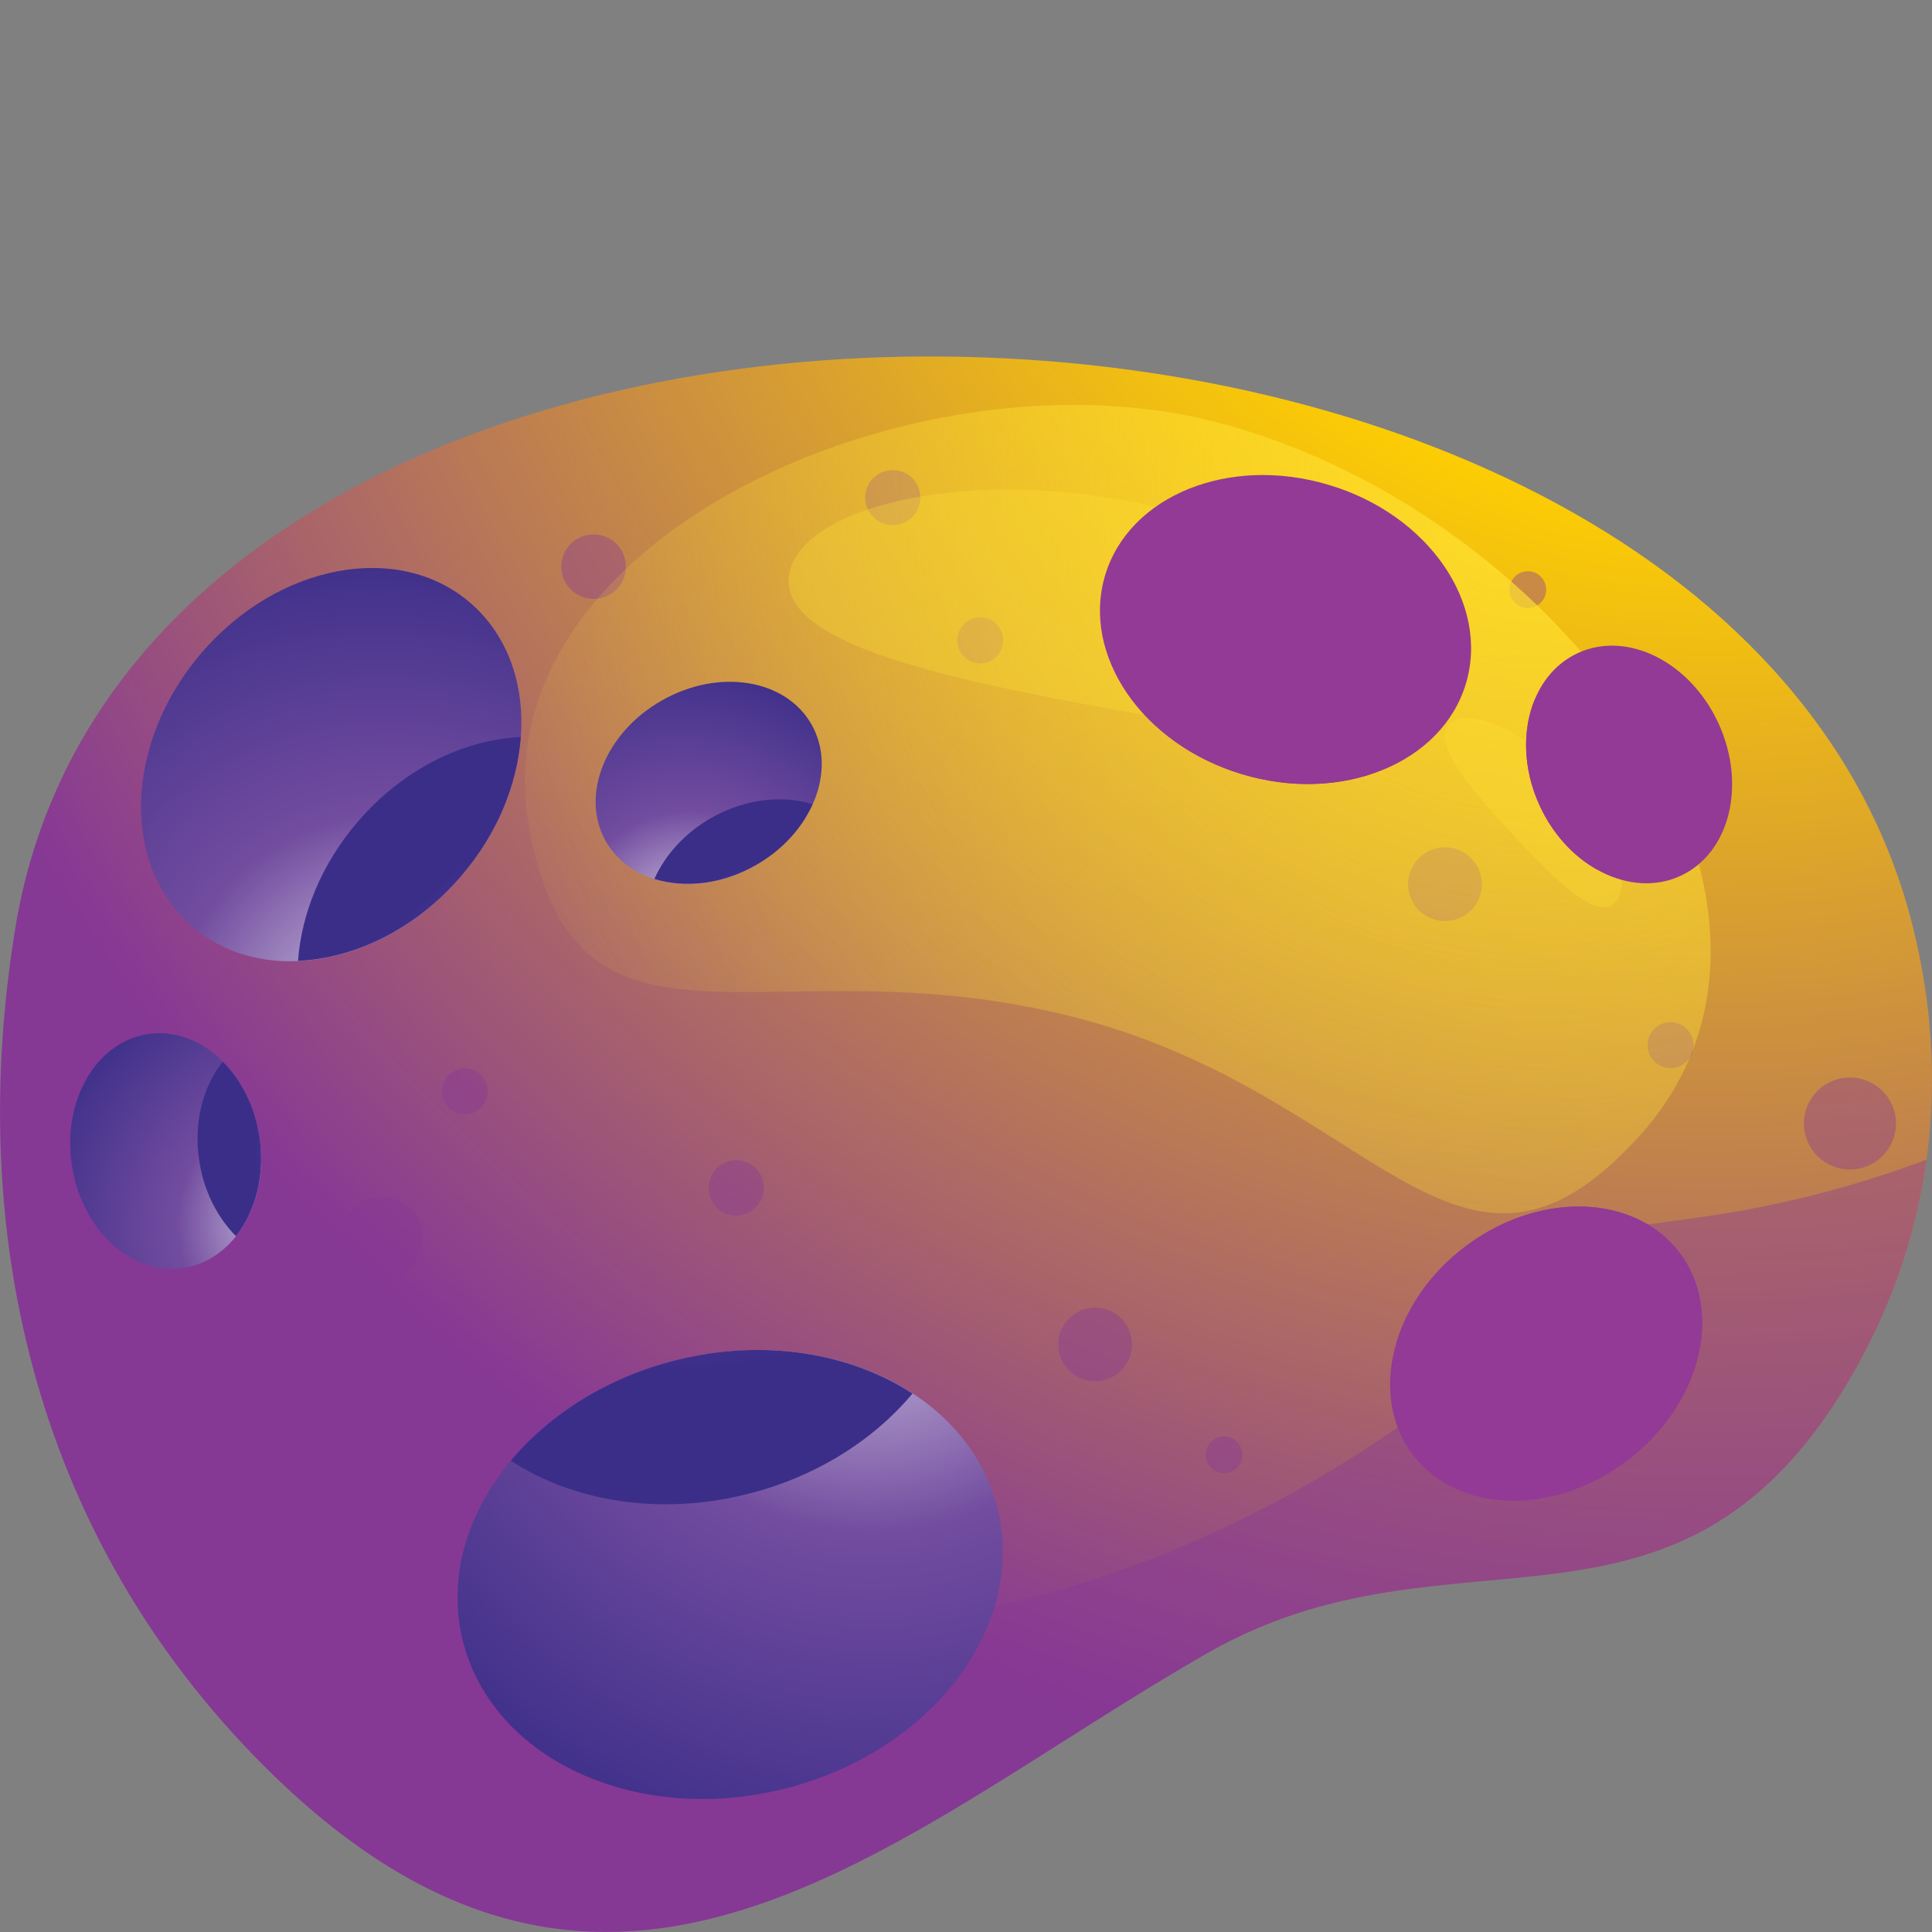 <?xml version="1.0" encoding="utf-8"?>
<!-- Generator: Adobe Illustrator 27.9.0, SVG Export Plug-In . SVG Version: 6.00 Build 0)  -->
<svg version="1.1" id="Layer_1" xmlns="http://www.w3.org/2000/svg" xmlns:xlink="http://www.w3.org/1999/xlink" x="0px" y="0px"
	 viewBox="0 0 2000 2000" style="enable-background:new 0 0 2000 2000;" xml:space="preserve">
<rect x="0" y="0" width="2000" height="2000" fill="#808080" stroke="none"/>
<style type="text/css">
	.st0{display:none;}
	.st1{display:inline;fill:url(#SVGID_1_);}
	
		.st2{display:inline;opacity:0.4;fill:url(#SVGID_00000093882644848840956000000014925747447627875225_);enable-background:new    ;}
	.st3{display:inline;opacity:0.4;}
	.st4{fill:url(#SVGID_00000110454457863777915300000017779034273340534693_);}
	.st5{fill:url(#SVGID_00000033328676224068199390000008377247993211758233_);}
	.st6{fill:url(#SVGID_00000103233477325887875160000010584703506672259253_);}
	.st7{fill:url(#SVGID_00000000194064179167583760000001679911845148021392_);}
	.st8{fill:url(#SVGID_00000126286738286899751600000004930188188193226658_);}
	.st9{fill:url(#SVGID_00000076594270671011771180000006720015910780347305_);}
	.st10{fill:url(#SVGID_00000158728066296738222050000005120790306151385224_);}
	.st11{fill:url(#SVGID_00000093889390380383976080000001975084729182462116_);}
	.st12{fill:url(#SVGID_00000000209409912388929170000014591653365487899326_);}
	.st13{fill:url(#SVGID_00000007389262481338468470000017368414154569849487_);}
	.st14{fill:url(#SVGID_00000165227822218627576830000010134457607465199038_);}
	.st15{fill:url(#SVGID_00000079446177027628832360000009332134400952788901_);}
	.st16{fill:url(#SVGID_00000106862945892142953120000014855392552902846129_);}
	.st17{fill:url(#SVGID_00000094582963721680986670000005200917919558697628_);}
	.st18{fill:url(#SVGID_00000165937821844181987060000016565881061445255356_);}
	.st19{display:inline;}
	.st20{opacity:0.7;fill:url(#SVGID_00000170237998545706132740000003728610849419587766_);enable-background:new    ;}
	.st21{opacity:0.3;fill:url(#SVGID_00000115494187011568990780000017170535481725261723_);enable-background:new    ;}
	.st22{opacity:0.3;fill:url(#SVGID_00000052812121865266311730000016717673082536481450_);enable-background:new    ;}
	.st23{fill:url(#SVGID_00000148649338402652484470000001508486067341386651_);}
	.st24{fill:url(#SVGID_00000141437392860495165760000012026642575730446259_);}
	.st25{fill:url(#SVGID_00000154418660280270761730000015377353697126400410_);}
	.st26{fill:url(#SVGID_00000178911693966034951100000016872293194637133964_);}
	.st27{fill:url(#SVGID_00000059285653074635122000000015110383501365441192_);}
	.st28{fill:url(#SVGID_00000043454381383849410700000004070954816244528826_);}
	.st29{fill:url(#SVGID_00000039110432885309372510000007312118952189913756_);}
	.st30{fill:url(#SVGID_00000073689522163682377270000010399908423252943285_);}
	.st31{fill:#933A96;}
	.st32{fill:url(#SVGID_00000042706182199658171550000010344580489120930986_);}
	.st33{opacity:0.4;fill:url(#SVGID_00000047771341428812940710000002380512483284113594_);enable-background:new    ;}
	.st34{opacity:0.4;}
	.st35{fill:url(#SVGID_00000067919710194699794340000008151528374565409925_);}
	.st36{fill:url(#SVGID_00000127044897866846384350000014655596209043877541_);}
	.st37{fill:url(#SVGID_00000128456386326318449560000010949463083854940290_);}
	.st38{fill:url(#SVGID_00000137835709963553633500000016035008769992008615_);}
	.st39{fill:url(#SVGID_00000148650053502730228090000007769766420119856804_);}
	.st40{fill:url(#SVGID_00000004540692159962922710000000559790354199074737_);}
	.st41{fill:url(#SVGID_00000156578825174878436190000000400274629445138332_);}
	.st42{fill:url(#SVGID_00000146489298658583744680000001426934620554346630_);}
	.st43{fill:url(#SVGID_00000021837712762700940090000000256801761018729871_);}
	.st44{fill:url(#SVGID_00000127732920989110517110000010742589473937075085_);}
	.st45{fill:url(#SVGID_00000067929696494958661620000008009800899705669265_);}
	.st46{fill:url(#SVGID_00000060027537711233501340000005677014351727653256_);}
	.st47{fill:url(#SVGID_00000026130571099123207330000000544058737746221724_);}
	.st48{fill:url(#SVGID_00000041999394063417120080000006317430291540032682_);}
	.st49{fill:url(#SVGID_00000181781948170349263820000013617603690935837374_);}
	.st50{opacity:0.7;fill:url(#SVGID_00000113345395400063622060000018234550733038562459_);enable-background:new    ;}
	.st51{opacity:0.3;fill:url(#SVGID_00000177484642283336899200000012451646313639552186_);enable-background:new    ;}
	.st52{opacity:0.3;fill:url(#SVGID_00000161616971283309475660000002507548895403588784_);enable-background:new    ;}
	.st53{fill:url(#SVGID_00000117634231308402236890000005315798190517977478_);}
	.st54{fill:url(#SVGID_00000132067820388078822440000010171747245625160844_);}
	.st55{fill:url(#SVGID_00000013163801047834679470000001239413625931071628_);}
	.st56{fill:url(#SVGID_00000141455344458101623190000017822551216168798343_);}
	.st57{fill:url(#SVGID_00000174588408403537580270000004156313235356228507_);}
	.st58{fill:url(#SVGID_00000112630555092809859600000001588739837422646687_);}
	.st59{fill:url(#SVGID_00000094594810918163853000000013317228840317700753_);}
	.st60{fill:url(#SVGID_00000092425632985813683700000017727888057355650194_);}
</style>
<g class="st0">
	
		<radialGradient id="SVGID_1_" cx="1731.141" cy="1372.461" r="3358.166" gradientTransform="matrix(0.955 0.296 -0.296 0.955 124.612 588.807)" gradientUnits="userSpaceOnUse">
		<stop  offset="5.270000e-02" style="stop-color:#FDF0F6"/>
		<stop  offset="0.203" style="stop-color:#F7EBF4"/>
		<stop  offset="0.356" style="stop-color:#E9DFEF"/>
		<stop  offset="0.511" style="stop-color:#D5CDE6"/>
		<stop  offset="0.667" style="stop-color:#BAB5DA"/>
		<stop  offset="0.823" style="stop-color:#9A99CB"/>
		<stop  offset="0.949" style="stop-color:#7E82BF"/>
	</radialGradient>
	<path class="st1" d="M1898.9,1422.2C1484.5,2111-107,1651,5.7,837.1c44-317.9,204.5-592.4,489.4-749.9
		c468.7-259.2,663,115.6,923.3,394.4c201.3,215.6,473.1,125.7,555.3,468.5C2015.6,1123.7,1980.8,1286.1,1898.9,1422.2z"/>
	
		<radialGradient id="SVGID_00000072280763687515500950000014876314012821533830_" cx="1731.141" cy="1372.417" r="3358.095" gradientTransform="matrix(0.955 0.296 -0.296 0.955 124.612 588.807)" gradientUnits="userSpaceOnUse">
		<stop  offset="0.163" style="stop-color:#863895"/>
		<stop  offset="0.945" style="stop-color:#863895"/>
	</radialGradient>
	
		<path style="display:inline;opacity:0.4;fill:url(#SVGID_00000072280763687515500950000014876314012821533830_);enable-background:new    ;" d="
		M1775.8,1068.6c-26.9-12.5-53.2-24.9-79.4-36.9c-135.4-317-424.9-588.7-747.1-667.4c-287.1-70.2-627.7-4.5-865.9,184.6
		C164.7,356.1,301,194.5,495.1,87.2c468.7-259.2,663,115.6,923.3,394.4c201.3,215.6,473.1,125.7,555.3,468.5
		c20.5,85.1,22.3,167.5,9.5,245.4C1919.8,1146.2,1850.5,1103.8,1775.8,1068.6z"/>
	<g class="st3">
		
			<radialGradient id="SVGID_00000119076220955362852810000005554931519452408734_" cx="875.836" cy="721.471" r="28.802" gradientTransform="matrix(0.955 0.296 -0.296 0.955 124.612 588.807)" gradientUnits="userSpaceOnUse">
			<stop  offset="0.163" style="stop-color:#863895"/>
			<stop  offset="0.945" style="stop-color:#863895"/>
		</radialGradient>
		<path style="fill:url(#SVGID_00000119076220955362852810000005554931519452408734_);" d="M775.6,1545.4c4.8-15.1-3.8-31.4-19-36
			c-15.1-4.7-31.4,3.7-36.1,19c-4.8,15.1,3.8,31.3,19,36.1C754.8,1569.1,770.9,1560.6,775.6,1545.4z"/>
		
			<radialGradient id="SVGID_00000090270066690469489920000013395768829319467140_" cx="967.105" cy="572.435" r="24.019" gradientTransform="matrix(0.955 0.296 -0.296 0.955 124.612 588.807)" gradientUnits="userSpaceOnUse">
			<stop  offset="0.163" style="stop-color:#863895"/>
			<stop  offset="0.945" style="stop-color:#863895"/>
		</radialGradient>
		<path style="fill:url(#SVGID_00000090270066690469489920000013395768829319467140_);" d="M902.2,1428.6c3.9-12.6-3.2-26.1-15.8-30
			c-12.7-3.9-26.1,3.2-30.1,15.8c-3.9,12.8,3.2,26.1,15.9,30.1C884.8,1448.4,898.3,1441.2,902.2,1428.6z"/>
		
			<radialGradient id="SVGID_00000163760083422967646820000002553241460617310354_" cx="342.478" cy="-52.118" r="43.234" gradientTransform="matrix(0.955 0.296 -0.296 0.955 124.612 588.807)" gradientUnits="userSpaceOnUse">
			<stop  offset="0.163" style="stop-color:#863895"/>
			<stop  offset="0.945" style="stop-color:#863895"/>
		</radialGradient>
		<path style="fill:url(#SVGID_00000163760083422967646820000002553241460617310354_);" d="M508.5,653c7-22.7-5.7-47.1-28.6-54.1
			c-22.7-7-46.9,5.7-54.1,28.6c-7,22.7,5.7,47,28.5,54.1C477.3,688.6,501.5,675.8,508.5,653z"/>
		
			<radialGradient id="SVGID_00000179643137842217616910000000793356162297069953_" cx="428.932" cy="101.549" r="24.079" gradientTransform="matrix(0.955 0.296 -0.296 0.955 124.612 588.807)" gradientUnits="userSpaceOnUse">
			<stop  offset="0.163" style="stop-color:#863895"/>
			<stop  offset="0.945" style="stop-color:#863895"/>
		</radialGradient>
		<path style="fill:url(#SVGID_00000179643137842217616910000000793356162297069953_);" d="M527.4,819.7c3.9-12.5-3.2-26.1-15.9-30
			c-12.6-3.9-26.1,3.2-30,15.8c-3.9,12.8,3.2,26.2,15.8,30.1C509.9,839.5,523.5,832.4,527.4,819.7z"/>
		
			<radialGradient id="SVGID_00000098907820985566754410000011556216938620428466_" cx="227.142" cy="-436.56" r="24.019" gradientTransform="matrix(0.955 0.296 -0.296 0.955 124.612 588.807)" gradientUnits="userSpaceOnUse">
			<stop  offset="0.163" style="stop-color:#863895"/>
			<stop  offset="0.945" style="stop-color:#863895"/>
		</radialGradient>
		<path style="fill:url(#SVGID_00000098907820985566754410000011556216938620428466_);" d="M493.6,245.9c4-12.5-3.2-26.1-15.8-29.9
			c-12.7-4-26.1,3.2-30.1,15.8c-4,12.7,3.2,26.1,15.8,30.1C476.2,265.7,489.7,258.7,493.6,245.9z"/>
		
			<radialGradient id="SVGID_00000078762459898901446890000011879003292387999393_" cx="1087.198" cy="-162.67" r="38.454" gradientTransform="matrix(0.955 0.296 -0.296 0.955 124.612 588.807)" gradientUnits="userSpaceOnUse">
			<stop  offset="0.163" style="stop-color:#863895"/>
			<stop  offset="0.945" style="stop-color:#863895"/>
		</radialGradient>
		<path style="fill:url(#SVGID_00000078762459898901446890000011879003292387999393_);" d="M1248,766.1c6.3-20.3-5-41.8-25.4-48.1
			c-20.2-6.3-41.8,5-48.1,25.3c-6.3,20.3,5,41.8,25.3,48.1C1220.2,797.7,1241.8,786.4,1248,766.1z"/>
		
			<radialGradient id="SVGID_00000170240632121587728520000005664621839400101028_" cx="1221.755" cy="-278.022" r="19.247" gradientTransform="matrix(0.955 0.296 -0.296 0.955 124.612 588.807)" gradientUnits="userSpaceOnUse">
			<stop  offset="0.163" style="stop-color:#863895"/>
			<stop  offset="0.945" style="stop-color:#863895"/>
		</radialGradient>
		<path style="fill:url(#SVGID_00000170240632121587728520000005664621839400101028_);" d="M1392.3,690c3.2-10.2-2.5-20.9-12.8-24.1
			c-10.1-3.2-20.9,2.5-24.1,12.6c-3.1,10.2,2.7,21,12.8,24.1C1378.5,705.9,1389.2,700.2,1392.3,690z"/>
		
			<radialGradient id="SVGID_00000164484067697982034860000009258072309006541503_" cx="1687.842" cy="149.598" r="23.987" gradientTransform="matrix(0.955 0.296 -0.296 0.955 124.612 588.807)" gradientUnits="userSpaceOnUse">
			<stop  offset="0.163" style="stop-color:#863895"/>
			<stop  offset="0.945" style="stop-color:#863895"/>
		</radialGradient>
		<path style="fill:url(#SVGID_00000164484067697982034860000009258072309006541503_);" d="M1715.7,1237.8
			c4-12.6-3.2-26.1-15.8-30.1c-12.6-3.9-26.1,3.2-30.1,15.9c-3.8,12.6,3.2,26.1,15.9,30C1698.3,1257.6,1711.8,1250.4,1715.7,1237.8z
			"/>
		
			<radialGradient id="SVGID_00000113339547086279509710000008402717107634823331_" cx="1875.252" cy="67.969" r="48.04" gradientTransform="matrix(0.955 0.296 -0.296 0.955 124.612 588.807)" gradientUnits="userSpaceOnUse">
			<stop  offset="0.163" style="stop-color:#863895"/>
			<stop  offset="0.945" style="stop-color:#863895"/>
		</radialGradient>
		<path style="fill:url(#SVGID_00000113339547086279509710000008402717107634823331_);" d="M1941.9,1222.2
			c7.8-25.3-6.4-52.3-31.8-60c-25.2-7.8-52.2,6.3-60,31.6c-7.9,25.4,6.3,52.3,31.7,60.1C1907.1,1261.8,1934,1247.6,1941.9,1222.2z"
			/>
		
			<radialGradient id="SVGID_00000088851063616177915360000010433179112738888614_" cx="1442.862" cy="106.384" r="0" gradientTransform="matrix(0.955 0.296 -0.296 0.955 124.612 588.807)" gradientUnits="userSpaceOnUse">
			<stop  offset="0.163" style="stop-color:#863895"/>
			<stop  offset="0.945" style="stop-color:#863895"/>
		</radialGradient>
		<polygon style="fill:url(#SVGID_00000088851063616177915360000010433179112738888614_);" points="1471.5,1116.9 1471.5,1116.9 
			1471.5,1116.9 		"/>
		
			<radialGradient id="SVGID_00000031207801698875092230000010300266606203405747_" cx="563.519" cy="649.351" r="33.643" gradientTransform="matrix(0.955 0.296 -0.296 0.955 124.612 588.807)" gradientUnits="userSpaceOnUse">
			<stop  offset="0.163" style="stop-color:#863895"/>
			<stop  offset="0.945" style="stop-color:#863895"/>
		</radialGradient>
		<path style="fill:url(#SVGID_00000031207801698875092230000010300266606203405747_);" d="M503.2,1385.7
			c5.4-17.9-4.5-36.7-22.3-42.1c-17.7-5.5-36.5,4.5-42.1,22.2c-5.4,17.7,4.5,36.6,22.3,42.1C478.8,1413.3,497.6,1403.5,503.2,1385.7
			z"/>
		
			<radialGradient id="SVGID_00000089550972134697984080000008329599060676281019_" cx="712.438" cy="0.674" r="28.844" gradientTransform="matrix(0.955 0.296 -0.296 0.955 124.612 588.807)" gradientUnits="userSpaceOnUse">
			<stop  offset="0.163" style="stop-color:#863895"/>
			<stop  offset="0.945" style="stop-color:#863895"/>
		</radialGradient>
		<path style="fill:url(#SVGID_00000089550972134697984080000008329599060676281019_);" d="M832.6,808.6c4.7-15.1-3.8-31.4-19-36.1
			c-15.3-4.7-31.3,3.8-36.1,19c-4.8,15.1,3.8,31.3,19,36.1C811.8,832.3,827.9,823.7,832.6,808.6z"/>
		
			<radialGradient id="SVGID_00000052072643447313576330000003851859848176797114_" cx="467.365" cy="-696.068" r="24.032" gradientTransform="matrix(0.955 0.296 -0.296 0.955 124.612 588.807)" gradientUnits="userSpaceOnUse">
			<stop  offset="0.163" style="stop-color:#863895"/>
			<stop  offset="0.945" style="stop-color:#863895"/>
		</radialGradient>
		<path style="fill:url(#SVGID_00000052072643447313576330000003851859848176797114_);" d="M799.8,69.1C803.7,56.4,796.6,43,784,39
			c-12.6-4-26.1,3.2-30.1,15.9c-3.9,12.6,3.2,26.1,15.9,30C782.5,88.9,795.9,81.8,799.8,69.1z"/>
		
			<radialGradient id="SVGID_00000171696960385253097480000006017991832460210099_" cx="1452.41" cy="317.751" r="38.41" gradientTransform="matrix(0.955 0.296 -0.296 0.955 124.612 588.807)" gradientUnits="userSpaceOnUse">
			<stop  offset="0.163" style="stop-color:#863895"/>
			<stop  offset="0.945" style="stop-color:#863895"/>
		</radialGradient>
		<path style="fill:url(#SVGID_00000171696960385253097480000006017991832460210099_);" d="M1454.9,1333.1
			c6.3-20.3-5.1-41.8-25.3-48.1c-20.3-6.2-41.8,4.9-48.1,25.3c-6.2,20.3,5.1,41.8,25.4,48.1
			C1427.1,1364.7,1448.6,1353.4,1454.9,1333.1z"/>
		
			<radialGradient id="SVGID_00000137130542603445385950000004026005811669923717_" cx="1538.894" cy="625.261" r="19.233" gradientTransform="matrix(0.955 0.296 -0.296 0.955 124.612 588.807)" gradientUnits="userSpaceOnUse">
			<stop  offset="0.163" style="stop-color:#863895"/>
			<stop  offset="0.945" style="stop-color:#863895"/>
		</radialGradient>
		<path style="fill:url(#SVGID_00000137130542603445385950000004026005811669923717_);" d="M1428.2,1646.8
			c3.2-10.2-2.4-20.9-12.6-24.1c-10.1-3.2-20.9,2.6-24.1,12.7c-3.1,10.2,2.5,20.9,12.7,24
			C1414.3,1662.5,1425.1,1656.9,1428.2,1646.8z"/>
	</g>
	<g class="st19">
		
			<radialGradient id="SVGID_00000147220043191635132350000005253710260895499928_" cx="1638.721" cy="1058.139" r="1209.2" gradientTransform="matrix(0.831 0.557 -0.557 0.831 607.848 -46.824)" gradientUnits="userSpaceOnUse">
			<stop  offset="8.150001e-02" style="stop-color:#FFE132"/>
			<stop  offset="1" style="stop-color:#FFE132;stop-opacity:0"/>
		</radialGradient>
		<path style="opacity:0.7;fill:url(#SVGID_00000147220043191635132350000005253710260895499928_);enable-background:new    ;" d="
			M1689.8,1130.5c-119.2-255.6-276-38.9-602.2-55.9c-326.1-16.9-469.8-222.3-598.3,16c-147.3,272.9,233.4,607.3,559.8,621.4
			C1425.7,1728.4,1826.6,1423.9,1689.8,1130.5z"/>
		<g>
			
				<radialGradient id="SVGID_00000046313239545600251440000007909418469954037145_" cx="-16018.738" cy="28331.17" r="1244.589" gradientTransform="matrix(-0.867 -0.457 0.438 -0.889 3342.62 2518.163)" gradientUnits="userSpaceOnUse">
				<stop  offset="8.150001e-02" style="stop-color:#FFE132"/>
				<stop  offset="1" style="stop-color:#FFE132"/>
			</radialGradient>
			<path style="opacity:0.3;fill:url(#SVGID_00000046313239545600251440000007909418469954037145_);enable-background:new    ;" d="
				M668.4,1429.8c-6.9,67.9,133.3,155.1,314.7,176c181.4,20.9,335.4-32.4,342.3-100.3c7-67.9-138.8-94.4-320.2-115.2
				C823.7,1369.3,675.4,1362,668.4,1429.8z"/>
			
				<radialGradient id="SVGID_00000089564405219880251860000006765123280063047040_" cx="-24423.348" cy="21551.428" r="1244.816" gradientTransform="matrix(-0.96 0.146 -0.148 -0.989 3844.611 1373.805)" gradientUnits="userSpaceOnUse">
				<stop  offset="8.150001e-02" style="stop-color:#FFE132"/>
				<stop  offset="1" style="stop-color:#FFE132"/>
			</radialGradient>
			<path style="opacity:0.3;fill:url(#SVGID_00000089564405219880251860000006765123280063047040_);enable-background:new    ;" d="
				M1373.1,1483c12.5,22.8,75,18,135.9-17.2c60.8-35.1,97-87.2,84.5-110.1c-12.7-22.9-63.7,2.3-124.4,37.5
				C1408.2,1428.2,1360.5,1460.1,1373.1,1483z"/>
		</g>
	</g>
	<g class="st19">
		<g>
			
				<radialGradient id="SVGID_00000076582127663084773450000018189053408222613159_" cx="626.726" cy="265.745" r="943.513" gradientTransform="matrix(0.754 0.453 -0.515 0.857 581.169 333.931)" gradientUnits="userSpaceOnUse">
				<stop  offset="0" style="stop-color:#F2F4FA"/>
				<stop  offset="0.397" style="stop-color:#724C9F"/>
				<stop  offset="0.812" style="stop-color:#3B2E89"/>
			</radialGradient>
			<path style="fill:url(#SVGID_00000076582127663084773450000018189053408222613159_);" d="M1164.7,560.7
				c65.5-109.2,8.4-264-127.7-345.7s-299.7-59.6-365.2,49.7c-65.5,109.2-8.4,264,127.8,345.7C935.6,692.1,1099.2,669.8,1164.7,560.7
				z"/>
			
				<radialGradient id="SVGID_00000179607000031228837990000002703720172894843311_" cx="626.013" cy="356.324" r="674.948" gradientTransform="matrix(0.955 0.296 -0.296 0.955 124.612 588.807)" gradientUnits="userSpaceOnUse">
				<stop  offset="0" style="stop-color:#F2F4FA"/>
				<stop  offset="0.397" style="stop-color:#724C9F"/>
				<stop  offset="0.812" style="stop-color:#3B2E89"/>
			</radialGradient>
			<path style="fill:url(#SVGID_00000179607000031228837990000002703720172894843311_);" d="M909.3,497.3
				c64.2,38.6,110.5,93.4,135,152c-73.9,21.1-164.2,9.5-244.8-39c-64.2-38.6-110.5-93.4-135-152
				C738.4,437.2,828.6,448.8,909.3,497.3z"/>
		</g>
		<g>
			
				<radialGradient id="SVGID_00000163772192454339780450000008563540072097650339_" cx="3146.286" cy="-525.203" r="731.082" gradientTransform="matrix(-0.349 -0.808 0.918 -0.396 2046.386 3158.626)" gradientUnits="userSpaceOnUse">
				<stop  offset="0" style="stop-color:#F2F4FA"/>
				<stop  offset="0.397" style="stop-color:#724C9F"/>
				<stop  offset="0.812" style="stop-color:#3B2E89"/>
			</radialGradient>
			<path style="fill:url(#SVGID_00000163772192454339780450000008563540072097650339_);" d="M182.1,892.9
				c-90.6,39.1-124.5,162.4-75.7,275.3c48.8,113,161.8,172.8,252.4,133.7c90.6-39.1,124.6-162.4,75.7-275.3
				C385.8,913.5,272.8,853.7,182.1,892.9z"/>
			
				<radialGradient id="SVGID_00000176002806707355279390000016332689010981580470_" cx="3013.306" cy="38.18" r="522.924" gradientTransform="matrix(-0.604 -0.797 0.797 -0.604 2566.107 3216.589)" gradientUnits="userSpaceOnUse">
				<stop  offset="0" style="stop-color:#F2F4FA"/>
				<stop  offset="0.397" style="stop-color:#724C9F"/>
				<stop  offset="0.812" style="stop-color:#3B2E89"/>
			</radialGradient>
			<path style="fill:url(#SVGID_00000176002806707355279390000016332689010981580470_);" d="M314.3,1048.1
				C291.2,994.8,287,939.3,298,891.4c56.1,20,107.6,68.1,136.6,135.2c23.1,53.2,27.5,108.7,16.4,156.6
				C394.8,1163.1,343.2,1115.1,314.3,1048.1z"/>
		</g>
		<g>
			
				<radialGradient id="SVGID_00000050652221841731735630000004104751011285317771_" cx="2055.87" cy="-1197.382" r="405.302" gradientTransform="matrix(0.384 -0.792 0.9 0.436 698.316 2794.667)" gradientUnits="userSpaceOnUse">
				<stop  offset="0" style="stop-color:#F2F4FA"/>
				<stop  offset="0.397" style="stop-color:#724C9F"/>
				<stop  offset="0.812" style="stop-color:#3B2E89"/>
			</radialGradient>
			<path style="fill:url(#SVGID_00000050652221841731735630000004104751011285317771_);" d="M278.4,549.5
				c-49.2-23.9-113.3,6.6-143,67.9c-29.7,61.4-14,130.6,35.4,154.4c49.1,23.9,113.2-6.6,143-67.9
				C343.4,642.5,327.5,573.4,278.4,549.5z"/>
			
				<radialGradient id="SVGID_00000138545147640321948880000013464646531235634104_" cx="2314.094" cy="-962.983" r="289.749" gradientTransform="matrix(0.209 -0.978 0.978 0.209 994.117 3226.677)" gradientUnits="userSpaceOnUse">
				<stop  offset="0" style="stop-color:#F2F4FA"/>
				<stop  offset="0.397" style="stop-color:#724C9F"/>
				<stop  offset="0.812" style="stop-color:#3B2E89"/>
			</radialGradient>
			<path style="fill:url(#SVGID_00000138545147640321948880000013464646531235634104_);" d="M261.1,661.2
				c13.9-29,35.6-50.8,59.8-63.5c11.9,30.7,10.4,69.7-7.3,106.2c-14.1,28.9-35.7,50.8-59.8,63.5C242,736.7,243.4,697.6,261.1,661.2z
				"/>
		</g>
		<g>
			
				<radialGradient id="SVGID_00000093152763764085001130000002440389461801660322_" cx="3093.28" cy="-33.599" r="405.33" gradientTransform="matrix(-0.603 -0.641 0.729 -0.685 2592.069 2976.658)" gradientUnits="userSpaceOnUse">
				<stop  offset="0" style="stop-color:#F2F4FA"/>
				<stop  offset="0.397" style="stop-color:#724C9F"/>
				<stop  offset="0.812" style="stop-color:#3B2E89"/>
			</radialGradient>
			<path style="fill:url(#SVGID_00000093152763764085001130000002440389461801660322_);" d="M567.9,1105.5
				c-39.9,37.5-34.3,108.2,12.4,157.9c46.7,49.7,116.9,59.6,156.8,22.1c39.8-37.5,34.2-108.2-12.4-157.8
				C678,1077.9,607.8,1068.1,567.9,1105.5z"/>
			
				<radialGradient id="SVGID_00000168093637264178787400000016411553428360870307_" cx="2922.912" cy="385.759" r="289.583" gradientTransform="matrix(-0.839 -0.544 0.544 -0.839 3100.766 2855.162)" gradientUnits="userSpaceOnUse">
				<stop  offset="0" style="stop-color:#F2F4FA"/>
				<stop  offset="0.397" style="stop-color:#724C9F"/>
				<stop  offset="0.812" style="stop-color:#3B2E89"/>
			</radialGradient>
			<path style="fill:url(#SVGID_00000168093637264178787400000016411553428360870307_);" d="M666.1,1161.4
				c-22.2-23.4-34.8-51.5-38-78.6c32.9-0.1,68.8,15.3,96.6,44.7c22,23.4,34.7,51.5,38,78.5C729.8,1206.3,693.7,1191,666.1,1161.4z"
				/>
		</g>
		<g>
			<path class="st31" d="M983.9,1524.8c-0.8,87.1,86.7,158.4,195.2,159.4c108.6,1.1,197.2-68.8,197.9-155.9
				c0.8-87.1-86.6-158.4-195.2-159.4C1073.4,1367.8,984.7,1437.7,983.9,1524.8z"/>
			<path class="st31" d="M1156.4,1473.5c-51.3-0.4-97.5-16.7-132.2-42.8c36.1-38,93.3-62.5,157.8-61.9
				c51.2,0.4,97.5,16.7,132.2,42.7C1277.9,1449.5,1220.7,1474,1156.4,1473.5z"/>
		</g>
		<g>
			<path class="st31" d="M1766.1,1026.6c62.8-45.2,68-145.4,11.7-223.6c-56.3-78.4-152.9-105.3-215.7-60
				c-62.8,45.1-68,145.3-11.8,223.6C1606.5,1044.9,1703.3,1071.8,1766.1,1026.6z"/>
			<path class="st31" d="M1638.7,930c26.6,37,39.2,78.6,38.8,117.2c-46.4-5.9-93.9-34.1-127.4-80.6c-26.5-36.9-39.3-78.6-38.9-117.2
				C1557.6,855.4,1605.4,883.5,1638.7,930z"/>
		</g>
		<g>
			<path class="st31" d="M1479.5,1593.4c42.2,37.9,114.8,25.7,161.9-26.9c47.1-52.7,51.3-126.2,8.9-164
				c-42.3-37.9-114.7-25.8-161.9,26.9C1441.1,1482,1437.2,1555.4,1479.5,1593.4z"/>
			<path class="st31" d="M1528.6,1486.9c-22.3,24.8-50,40.5-77.8,46.3c-3-34.1,9.5-72.5,37.6-103.9c22.3-24.8,50.2-40.5,77.8-46.3
				C1569.2,1417.1,1556.6,1455.7,1528.6,1486.9z"/>
		</g>
	</g>
</g>
<g>
	
		<radialGradient id="SVGID_00000163790098675445859850000010748075579559844231_" cx="1772.166" cy="2130.363" r="3329.549" gradientTransform="matrix(1 0 0 -1 0 2000)" gradientUnits="userSpaceOnUse">
		<stop  offset="0.188" style="stop-color:#FFD000"/>
		<stop  offset="0.603" style="stop-color:#863895"/>
	</radialGradient>
	<path style="fill:url(#SVGID_00000163790098675445859850000010748075579559844231_);" d="M1980.6,961
		C1790,187.2,147.7,156.5,15.9,960.5c-51.4,314,20.2,620.9,243.8,853.7c368,382.8,661.9,84.9,990.3-103
		c253.8-145.2,484.9,19.6,663.3-281C2003.6,1278,2018.3,1113.9,1980.6,961z"/>
	
		<radialGradient id="SVGID_00000112607623076823060080000000569764612300855978_" cx="1772.158" cy="2130.331" r="3329.496" gradientTransform="matrix(1 0 0 -1 0 2000)" gradientUnits="userSpaceOnUse">
		<stop  offset="0.163" style="stop-color:#863895"/>
		<stop  offset="0.945" style="stop-color:#863895"/>
	</radialGradient>
	<path style="opacity:0.4;fill:url(#SVGID_00000112607623076823060080000000569764612300855978_);enable-background:new    ;" d="
		M1760.5,1260c-29.1,4-57.7,8-86,11.8c-221.1,260.4-574.9,432.9-903.2,413.1c-292.4-17.7-596-179.8-766-428.7
		c20.3,206.4,102.1,399.4,254.5,557.9c368,382.8,661.9,84.9,990.3-103c253.8-145.2,484.9,19.6,663.3-281
		c44.3-74.7,70.1-152,80.9-229.7C1919.5,1228.6,1841.6,1248.6,1760.5,1260z"/>
	<g class="st34">
		
			<radialGradient id="SVGID_00000025400323583437694120000002081218468722349238_" cx="924.102" cy="1484.884" r="28.585" gradientTransform="matrix(1 0 0 -1 0 2000)" gradientUnits="userSpaceOnUse">
			<stop  offset="0.163" style="stop-color:#863895"/>
			<stop  offset="0.945" style="stop-color:#863895"/>
		</radialGradient>
		<path style="fill:url(#SVGID_00000025400323583437694120000002081218468722349238_);" d="M952.7,515.1c0,15.8-12.8,28.6-28.5,28.6
			c-15.8,0-28.6-12.8-28.6-28.6c0-15.9,12.8-28.5,28.6-28.5C939.9,486.5,952.7,499.3,952.7,515.1z"/>
		
			<radialGradient id="SVGID_00000145743770458136648140000000549357579684489356_" cx="1014.68" cy="1337.193" r="23.785" gradientTransform="matrix(1 0 0 -1 0 2000)" gradientUnits="userSpaceOnUse">
			<stop  offset="0.163" style="stop-color:#863895"/>
			<stop  offset="0.945" style="stop-color:#863895"/>
		</radialGradient>
		<path style="fill:url(#SVGID_00000145743770458136648140000000549357579684489356_);" d="M1038.5,662.9
			c0,13.2-10.8,23.8-23.8,23.8c-13.2,0-23.8-10.7-23.8-23.8s10.8-23.8,23.8-23.8C1027.7,638.9,1038.5,649.7,1038.5,662.9z"/>
		
			<radialGradient id="SVGID_00000006675190496895607880000003685054661265036676_" cx="395.259" cy="717.817" r="42.903" gradientTransform="matrix(1 0 0 -1 0 2000)" gradientUnits="userSpaceOnUse">
			<stop  offset="0.163" style="stop-color:#863895"/>
			<stop  offset="0.945" style="stop-color:#863895"/>
		</radialGradient>
		<path style="fill:url(#SVGID_00000006675190496895607880000003685054661265036676_);" d="M438.2,1282.1c0,23.7-19.2,43-42.9,43
			c-23.7,0-42.9-19.3-42.9-43c0-23.7,19.2-42.8,42.9-42.8C419,1239.3,438.2,1258.4,438.2,1282.1z"/>
		
			<radialGradient id="SVGID_00000024690361572664938390000003451230747510162832_" cx="481.064" cy="870.336" r="23.841" gradientTransform="matrix(1 0 0 -1 0 2000)" gradientUnits="userSpaceOnUse">
			<stop  offset="0.163" style="stop-color:#863895"/>
			<stop  offset="0.945" style="stop-color:#863895"/>
		</radialGradient>
		<path style="fill:url(#SVGID_00000024690361572664938390000003451230747510162832_);" d="M504.9,1129.7
			c0,13.2-10.7,23.8-23.8,23.8s-23.8-10.8-23.8-23.8c0-13.2,10.7-23.8,23.8-23.8S504.9,1116.5,504.9,1129.7z"/>
		
			<radialGradient id="SVGID_00000084521659009551789410000006608622335043780030_" cx="281.021" cy="336.719" r="23.813" gradientTransform="matrix(1 0 0 -1 0 2000)" gradientUnits="userSpaceOnUse">
			<stop  offset="0.163" style="stop-color:#863895"/>
			<stop  offset="0.945" style="stop-color:#863895"/>
		</radialGradient>
		<path style="fill:url(#SVGID_00000084521659009551789410000006608622335043780030_);" d="M304.8,1663.3
			c0,13.1-10.8,23.7-23.8,23.7c-13.2,0-23.8-10.7-23.8-23.7c0-13.2,10.7-23.8,23.8-23.8C294.1,1639.5,304.8,1650.2,304.8,1663.3z"/>
		
			<radialGradient id="SVGID_00000010294671066139748920000017362980787409910454_" cx="1133.691" cy="608.251" r="38.13" gradientTransform="matrix(1 0 0 -1 0 2000)" gradientUnits="userSpaceOnUse">
			<stop  offset="0.163" style="stop-color:#863895"/>
			<stop  offset="0.945" style="stop-color:#863895"/>
		</radialGradient>
		<path style="fill:url(#SVGID_00000010294671066139748920000017362980787409910454_);" d="M1171.8,1391.7c0,21-17,38.2-38.1,38.2
			c-21,0-38.2-17.1-38.2-38.2s17.1-38.1,38.2-38.1C1154.8,1353.6,1171.8,1370.6,1171.8,1391.7z"/>
		
			<radialGradient id="SVGID_00000165205189298847070230000012617620947679908482_" cx="1267.17" cy="493.912" r="19.053" gradientTransform="matrix(1 0 0 -1 0 2000)" gradientUnits="userSpaceOnUse">
			<stop  offset="0.163" style="stop-color:#863895"/>
			<stop  offset="0.945" style="stop-color:#863895"/>
		</radialGradient>
		<path style="fill:url(#SVGID_00000165205189298847070230000012617620947679908482_);" d="M1286.2,1506c0,10.6-8.5,19.1-19,19.1
			s-19-8.6-19-19.1c0-10.6,8.5-19,19-19S1286.2,1495.5,1286.2,1506z"/>
		
			<radialGradient id="SVGID_00000104708595265803052080000005034434904852994493_" cx="1729.299" cy="917.98" r="23.802" gradientTransform="matrix(1 0 0 -1 0 2000)" gradientUnits="userSpaceOnUse">
			<stop  offset="0.163" style="stop-color:#863895"/>
			<stop  offset="0.945" style="stop-color:#863895"/>
		</radialGradient>
		<path style="fill:url(#SVGID_00000104708595265803052080000005034434904852994493_);" d="M1753.1,1081.9
			c0,13.2-10.8,23.8-23.8,23.8c-13.2,0-23.7-10.7-23.7-23.8c0-13.1,10.7-23.8,23.7-23.8C1742.4,1058.2,1753.1,1068.9,1753.1,1081.9z
			"/>
		
			<radialGradient id="SVGID_00000147901571027436864590000016375824744882942387_" cx="1915.075" cy="836.929" r="47.675" gradientTransform="matrix(1 0 0 -1 0 2000)" gradientUnits="userSpaceOnUse">
			<stop  offset="0.163" style="stop-color:#863895"/>
			<stop  offset="0.945" style="stop-color:#863895"/>
		</radialGradient>
		<path style="fill:url(#SVGID_00000147901571027436864590000016375824744882942387_);" d="M1962.7,1163c0,26.3-21.4,47.7-47.7,47.7
			c-26.3,0-47.6-21.4-47.6-47.7s21.3-47.6,47.6-47.6C1941.3,1115.4,1962.7,1136.7,1962.7,1163z"/>
		
			<radialGradient id="SVGID_00000102504504991944133850000016941603593586957746_" cx="1486.304" cy="875.058" r="0" gradientTransform="matrix(1 0 0 -1 0 2000)" gradientUnits="userSpaceOnUse">
			<stop  offset="0.163" style="stop-color:#863895"/>
			<stop  offset="0.945" style="stop-color:#863895"/>
		</radialGradient>
		<polygon style="fill:url(#SVGID_00000102504504991944133850000016941603593586957746_);" points="1486.3,1124.9 1486.3,1124.9 
			1486.3,1124.9 		"/>
		
			<radialGradient id="SVGID_00000005987215611998448700000010353831726859861645_" cx="614.442" cy="1413.397" r="33.383" gradientTransform="matrix(1 0 0 -1 0 2000)" gradientUnits="userSpaceOnUse">
			<stop  offset="0.163" style="stop-color:#863895"/>
			<stop  offset="0.945" style="stop-color:#863895"/>
		</radialGradient>
		<path style="fill:url(#SVGID_00000005987215611998448700000010353831726859861645_);" d="M647.9,586.6c0,18.4-14.9,33.4-33.4,33.4
			S581,605.1,581,586.6c0-18.5,14.9-33.4,33.5-33.4C633,553.2,647.9,568.1,647.9,586.6z"/>
		
			<radialGradient id="SVGID_00000163037100321003841670000007679921829212774272_" cx="762.139" cy="770.264" r="28.61" gradientTransform="matrix(1 0 0 -1 0 2000)" gradientUnits="userSpaceOnUse">
			<stop  offset="0.163" style="stop-color:#863895"/>
			<stop  offset="0.945" style="stop-color:#863895"/>
		</radialGradient>
		<path style="fill:url(#SVGID_00000163037100321003841670000007679921829212774272_);" d="M790.7,1229.7
			c0,15.8-12.8,28.6-28.6,28.6c-15.8,0-28.5-12.8-28.5-28.6c0-15.9,12.8-28.6,28.5-28.6C778,1201.1,790.7,1214,790.7,1229.7z"/>
		
			<radialGradient id="SVGID_00000100373634746545786530000002441956617538934207_" cx="519.244" cy="79.453" r="23.808" gradientTransform="matrix(1 0 0 -1 0 2000)" gradientUnits="userSpaceOnUse">
			<stop  offset="0.163" style="stop-color:#863895"/>
			<stop  offset="0.945" style="stop-color:#863895"/>
		</radialGradient>
		<path style="fill:url(#SVGID_00000100373634746545786530000002441956617538934207_);" d="M543.1,1920.5
			c0,13.2-10.7,23.8-23.8,23.8c-13.2,0-23.8-10.8-23.8-23.8c0-13.1,10.7-23.8,23.8-23.8C532.4,1896.7,543.1,1907.4,543.1,1920.5z"/>
		
			<radialGradient id="SVGID_00000116235591565896353050000002800548170604222891_" cx="1495.848" cy="1084.748" r="38.112" gradientTransform="matrix(1 0 0 -1 0 2000)" gradientUnits="userSpaceOnUse">
			<stop  offset="0.163" style="stop-color:#863895"/>
			<stop  offset="0.945" style="stop-color:#863895"/>
		</radialGradient>
		<circle style="fill:url(#SVGID_00000116235591565896353050000002800548170604222891_);" cx="1495.8" cy="915.3" r="38.2"/>
		
			<radialGradient id="SVGID_00000068653731593319873600000004717588957885350797_" cx="1581.582" cy="1389.635" r="19.05" gradientTransform="matrix(1 0 0 -1 0 2000)" gradientUnits="userSpaceOnUse">
			<stop  offset="0.163" style="stop-color:#863895"/>
			<stop  offset="0.945" style="stop-color:#863895"/>
		</radialGradient>
		<path style="fill:url(#SVGID_00000068653731593319873600000004717588957885350797_);" d="M1600.6,610.4c0,10.5-8.5,19-19,19
			c-10.4,0-19-8.5-19-19s8.5-19.1,19-19.1C1592.1,591.3,1600.6,599.9,1600.6,610.4z"/>
	</g>
	<g>
		
			<radialGradient id="SVGID_00000181803111725553298580000009516696871926992562_" cx="1898.127" cy="1777.805" r="1198.781" gradientTransform="matrix(0.958 -0.287 -0.287 -0.958 274.048 2750.611)" gradientUnits="userSpaceOnUse">
			<stop  offset="8.150001e-02" style="stop-color:#FFE132"/>
			<stop  offset="1" style="stop-color:#FFE132;stop-opacity:0"/>
		</radialGradient>
		<path style="opacity:0.7;fill:url(#SVGID_00000181803111725553298580000009516696871926992562_);enable-background:new    ;" d="
			M1697.1,1176c-187.7,207.1-272.8-44-586.7-123.5c-313.9-79.6-510.1,72.8-561.9-190.6C489,560.3,947.6,355.2,1260.7,437.4
			C1622.1,532.2,1912.6,938.2,1697.1,1176z"/>
		<g>
			
				<radialGradient id="SVGID_00000113319239474801094010000012206797081890869948_" cx="-16031.2" cy="27342.18" r="1234.162" gradientTransform="matrix(-0.963 0.18 0.156 0.979 3645.059 1108.532)" gradientUnits="userSpaceOnUse">
				<stop  offset="8.150001e-02" style="stop-color:#FFE132"/>
				<stop  offset="1" style="stop-color:#FFE132"/>
			</radialGradient>
			<path style="opacity:0.3;fill:url(#SVGID_00000113319239474801094010000012206797081890869948_);enable-background:new    ;" d="
				M817.2,593.1c13.5-66.4,171.8-107.8,349.6-74.5c177.9,33.4,308.3,129,294.8,195.3c-13.3,66.3-159,48.7-337.1,15.4
				C946.7,696,804,659.5,817.2,593.1z"/>
			
				<radialGradient id="SVGID_00000054980177456000145970000012456213841538350509_" cx="-23888.871" cy="20657.783" r="1234.031" gradientTransform="matrix(-0.874 -0.423 -0.434 0.901 3786.052 2349.517)" gradientUnits="userSpaceOnUse">
				<stop  offset="8.150001e-02" style="stop-color:#FFE132"/>
				<stop  offset="1" style="stop-color:#FFE132"/>
			</radialGradient>
			<path style="opacity:0.3;fill:url(#SVGID_00000054980177456000145970000012456213841538350509_);enable-background:new    ;" d="
				M1500.4,749.4c18.7-18,76.3,5,123.7,56.2c47.3,51.1,66.3,111.1,47.7,129.1c-18.7,18-59.6-20.8-106.9-72
				C1517.5,811.6,1481.8,767.4,1500.4,749.4z"/>
		</g>
	</g>
	<g>
		<g>
			
				<radialGradient id="SVGID_00000074431929793350215170000013551580553620335745_" cx="889.224" cy="1001.212" r="935.65" gradientTransform="matrix(0.855 -0.21 -0.238 -0.971 360.583 2378.22)" gradientUnits="userSpaceOnUse">
				<stop  offset="0" style="stop-color:#F2F4FA"/>
				<stop  offset="0.397" style="stop-color:#724C9F"/>
				<stop  offset="0.812" style="stop-color:#3B2E89"/>
			</radialGradient>
			<path style="fill:url(#SVGID_00000074431929793350215170000013551580553620335745_);" d="M1032.7,1562
				c30,122.6-69.4,252.5-222.2,290.1c-152.9,37.5-301.3-31.4-331.5-154.1c-30-122.6,69.4-252.5,222.3-290.1
				C854.1,1370.3,1002.6,1439.3,1032.7,1562z"/>
			
				<radialGradient id="SVGID_00000031182466766146503170000001289012265562037660_" cx="676.38" cy="1122.891" r="669.19" gradientTransform="matrix(1 0 0 -1 0 2000)" gradientUnits="userSpaceOnUse">
				<stop  offset="0" style="stop-color:#F2F4FA"/>
				<stop  offset="0.397" style="stop-color:#724C9F"/>
				<stop  offset="0.812" style="stop-color:#3B2E89"/>
			</radialGradient>
			<path style="fill:url(#SVGID_00000031182466766146503170000001289012265562037660_);" d="M772.2,1547
				c72-17.7,132-56.1,172.4-104.4c-63.7-41.7-152.6-57.2-243.3-34.9c-72,17.7-132,56.2-172.5,104.4
				C592.7,1553.9,681.5,1569.3,772.2,1547z"/>
		</g>
		<g>
			
				<radialGradient id="SVGID_00000011030926544297431650000015220605348330232222_" cx="2443.453" cy="-985.278" r="724.962" gradientTransform="matrix(-0.572 0.669 0.76 0.65 2595.51 113.501)" gradientUnits="userSpaceOnUse">
				<stop  offset="0" style="stop-color:#F2F4FA"/>
				<stop  offset="0.397" style="stop-color:#724C9F"/>
				<stop  offset="0.812" style="stop-color:#3B2E89"/>
			</radialGradient>
			<path style="fill:url(#SVGID_00000011030926544297431650000015220605348330232222_);" d="M199.3,959.4
				c-74.5-63.6-70.3-190.4,8.9-283.1c79.3-92.6,204-116.2,278.2-52.6c74.5,63.7,70.4,190.4-8.9,283
				C398.3,999.3,273.7,1023,199.3,959.4z"/>
			
				<radialGradient id="SVGID_00000134969490333472289640000004024259256340734890_" cx="2525.251" cy="-557.953" r="518.633" gradientTransform="matrix(-0.812 0.583 0.583 0.812 3110.014 210.927)" gradientUnits="userSpaceOnUse">
				<stop  offset="0" style="stop-color:#F2F4FA"/>
				<stop  offset="0.397" style="stop-color:#724C9F"/>
				<stop  offset="0.812" style="stop-color:#3B2E89"/>
			</radialGradient>
			<path style="fill:url(#SVGID_00000134969490333472289640000004024259256340734890_);" d="M370,851.1
				c-37.5,43.7-57.9,94.9-61.5,143.6c59-2.6,122-33,169-88C515,862.9,535.4,811.8,539,763C480.1,765.6,417.1,796,370,851.1z"/>
		</g>
		<g>
			
				<radialGradient id="SVGID_00000119835502226684339070000000228735260374159771_" cx="1200.866" cy="-1029.083" r="401.839" gradientTransform="matrix(0.133 0.87 0.989 -0.151 1200.344 61.63)" gradientUnits="userSpaceOnUse">
				<stop  offset="0" style="stop-color:#F2F4FA"/>
				<stop  offset="0.397" style="stop-color:#724C9F"/>
				<stop  offset="0.812" style="stop-color:#3B2E89"/>
			</radialGradient>
			<path style="fill:url(#SVGID_00000119835502226684339070000000228735260374159771_);" d="M189.9,1312.6
				c-53.7,8.1-105.4-39.5-115.5-106.3c-10.1-66.8,25-127.7,78.7-135.8c53.6-8.2,105.3,39.4,115.5,106.3
				C278.7,1243.7,243.4,1304.5,189.9,1312.6z"/>
			
				<radialGradient id="SVGID_00000075122210355688611710000016753545532992142995_" cx="1543.312" cy="-979.832" r="287.324" gradientTransform="matrix(-8.940000e-02 0.996 0.996 8.940000e-02 1610.233 -263.035)" gradientUnits="userSpaceOnUse">
				<stop  offset="0" style="stop-color:#F2F4FA"/>
				<stop  offset="0.397" style="stop-color:#724C9F"/>
				<stop  offset="0.812" style="stop-color:#3B2E89"/>
			</radialGradient>
			<path style="fill:url(#SVGID_00000075122210355688611710000016753545532992142995_);" d="M206.3,1201.8
				c4.7,31.5,18.9,58.7,38,77.9c20.3-25.8,30.2-63.1,24.3-102.8c-4.8-31.5-18.9-58.7-38.1-77.9
				C210.2,1124.6,200.1,1162.1,206.3,1201.8z"/>
		</g>
		<g>
			
				<radialGradient id="SVGID_00000087408334351210839730000011659994437923890878_" cx="2613.394" cy="-675.733" r="401.673" gradientTransform="matrix(-0.765 0.434 0.494 0.87 3062.822 447.524)" gradientUnits="userSpaceOnUse">
				<stop  offset="0" style="stop-color:#F2F4FA"/>
				<stop  offset="0.397" style="stop-color:#724C9F"/>
				<stop  offset="0.812" style="stop-color:#3B2E89"/>
			</radialGradient>
			<path style="fill:url(#SVGID_00000087408334351210839730000011659994437923890878_);" d="M627.1,870.8
				c-26.7-47.1-0.8-112.4,58.1-145.7c58.8-33.5,128.2-22.3,154.9,24.9c26.8,47.2,0.8,112.5-58.1,145.9
				C723.2,929.2,653.9,918.1,627.1,870.8z"/>
			
				<radialGradient id="SVGID_00000052085304750863848900000015960333108683643287_" cx="2666.891" cy="-339.679" r="287.512" gradientTransform="matrix(-0.962 0.272 0.272 0.962 3513.023 714.178)" gradientUnits="userSpaceOnUse">
				<stop  offset="0" style="stop-color:#F2F4FA"/>
				<stop  offset="0.397" style="stop-color:#724C9F"/>
				<stop  offset="0.812" style="stop-color:#3B2E89"/>
			</radialGradient>
			<path style="fill:url(#SVGID_00000052085304750863848900000015960333108683643287_);" d="M736.5,846.6
				c-27.8,15.7-48,38.6-59.1,63.3c31.3,9.7,69.7,5.8,104.6-14.1c27.8-15.8,48-38.6,59.1-63.3C809.9,822.8,771.3,826.8,736.5,846.6z"
				/>
		</g>
		<g>
			<path class="st31" d="M1144,595.6c24.8-82.7,128.6-124.7,231.7-93.6c103,30.7,166.6,122.9,141.8,205.7
				c-24.8,82.6-128.5,124.7-231.6,93.7C1182.7,770.6,1119.3,678.4,1144,595.6z"/>
			<path class="st31" d="M1292.3,694.8c-48.6-14.7-97.3-12.8-137.7,1.7c23,46.7,70,86.6,131.2,105c48.5,14.7,97.2,12.8,137.7-1.7
				C1400.5,753.2,1353.5,713.2,1292.3,694.8z"/>
		</g>
		<g>
			<path class="st31" d="M1738.8,1296.8c46.3,61.3,21.9,157.7-54.5,215.3c-76.2,57.7-175.6,54.9-221.9-6.3
				c-46.2-61.2-21.9-157.6,54.4-215.2C1593.1,1232.6,1692.5,1235.6,1738.8,1296.8z"/>
			<path class="st31" d="M1589.8,1351.1c36.1-27.2,60.3-63.1,71.2-99.7c-45.7-7.9-98.9,4.7-144.3,39c-36,27.2-60.3,62.9-71.1,99.6
				C1491.2,1398,1544.7,1385.2,1589.8,1351.1z"/>
		</g>
		<g>
			<path class="st31" d="M1633.5,676c51.1-23.5,116.3,9.2,145.5,72.9c29.2,63.7,11.6,134.5-39.6,157.9
				c-51,23.4-116.2-9.2-145.5-72.9C1564.6,770.2,1582.4,699.5,1633.5,676z"/>
			<path class="st31" d="M1648.9,791.2c-13.9-30-35.6-53.2-60.2-66.6c-12.9,31.3-12.2,71.4,5.1,109.3c13.8,30,35.5,53.1,60.1,66.6
				C1666.9,869.1,1666.2,828.9,1648.9,791.2z"/>
		</g>
	</g>
</g>
</svg>
